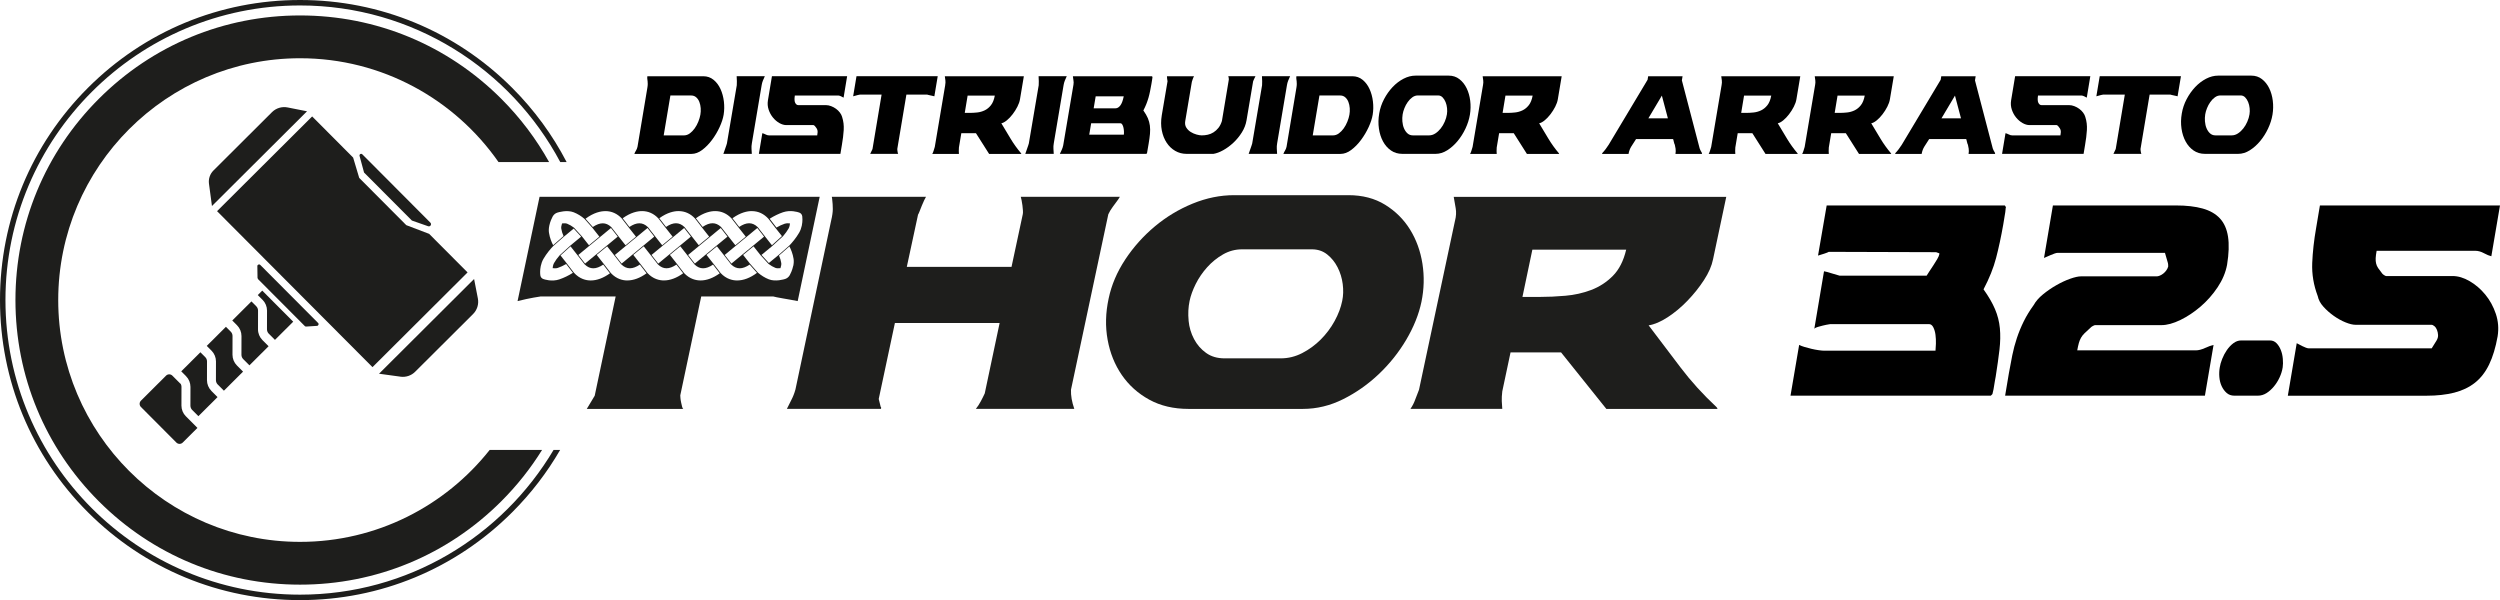 <?xml version="1.0" encoding="UTF-8"?>
<svg id="Camada_1" data-name="Camada 1" xmlns="http://www.w3.org/2000/svg" viewBox="0 0 1264.05 303.43">
  <defs>
    <style>
      .cls-1 {
        fill: #1e1e1c;
      }
    </style>
  </defs>
  <g>
    <path d="m924.69,127.33c-.36.23-1.16.55-2.39.95-1.23.4-2.25.72-3.07.95l4.37-25.34h90.1l.55.86c-.09.12-.16.55-.21,1.29-.05.75-.16,1.58-.34,2.5l-.82,5c-1.09,6.21-2.3,11.84-3.62,16.89-1.32,5.06-3.44,10.34-6.35,15.86,2.55,3.56,4.48,6.9,5.8,10,1.32,3.1,2.14,6.32,2.46,9.65.32,3.33.25,6.95-.2,10.86-.46,3.91-1.09,8.45-1.91,13.62l-.41,2.24c-.18,1.38-.41,2.76-.68,4.14-.27,1.38-.46,2.18-.55,2.41l-.82.86h-101.29l4.37-25.68c.64.34,1.52.69,2.66,1.03,1.14.34,2.32.66,3.55.95,1.23.29,2.43.52,3.62.69,1.18.17,2.18.26,3,.26h56.11c.09-.8.16-1.98.21-3.53.04-1.55-.02-3.04-.21-4.48-.18-1.44-.55-2.7-1.09-3.79-.55-1.09-1.28-1.64-2.18-1.64h-49.96c-.18,0-.84.12-1.98.34-1.14.23-2.41.55-3.82.95-1.41.4-2.16.78-2.25,1.12l4.91-29.13c.45.12.96.23,1.5.34.55.12,1.32.34,2.32.69,1,.34,2.37.75,4.1,1.21h43.96c.27-.46.73-1.18,1.37-2.15.64-.97,1.32-2.01,2.05-3.1.73-1.09,1.39-2.15,1.98-3.19.59-1.03.93-1.84,1.02-2.41.09-.34.04-.52-.14-.52l-1.5-.52-54.2-.17Z"/>
    <path d="m1119.22,174.39l-4.37,25.68h-101.02l1.91-11.38c.55-3.1,1.11-6.12,1.71-9.05.59-2.93,1.37-5.83,2.32-8.71.96-2.87,2.12-5.69,3.48-8.45,1.36-2.76,3.05-5.52,5.05-8.27,1-1.84,2.55-3.62,4.64-5.34,2.09-1.72,4.35-3.28,6.76-4.65,2.41-1.38,4.75-2.47,7.03-3.28,2.27-.8,4.1-1.21,5.46-1.21h38.36c.36,0,.84-.11,1.43-.34.59-.23,1.18-.57,1.78-1.03.59-.46,1.11-1,1.57-1.64.46-.63.77-1.29.96-1.98,0-.8-.05-1.38-.14-1.72l-1.5-5.17h-54.33c-.36,0-.87.12-1.5.34-.64.23-1.3.49-1.98.78-.68.29-1.34.58-1.98.86-.64.29-1.09.49-1.37.6l4.5-26.55h62.25c5.28,0,9.76.52,13.45,1.55,3.69,1.03,6.6,2.7,8.74,5,2.14,2.3,3.5,5.37,4.1,9.22.59,3.85.43,8.59-.48,14.22-.73,3.91-2.32,7.7-4.78,11.38-2.46,3.68-5.32,6.92-8.6,9.74-3.28,2.82-6.69,5.08-10.24,6.81-3.55,1.72-6.74,2.59-9.56,2.59h-33.58c-.18,0-.55.15-1.09.43-.55.29-.91.55-1.09.78-1.28,1.15-2.3,2.1-3.07,2.84-.77.75-1.39,1.52-1.84,2.33-.46.81-.82,1.7-1.09,2.67-.27.98-.55,2.21-.82,3.71h59.93c1.37,0,2.94-.4,4.71-1.21,1.77-.8,3.21-1.32,4.3-1.55Z"/>
    <path d="m1122.36,185.76c.18-1.26.59-2.7,1.23-4.31.64-1.61,1.43-3.1,2.39-4.48.96-1.38,2.05-2.53,3.28-3.45,1.23-.92,2.53-1.38,3.89-1.38h14.61c1.27,0,2.37.46,3.28,1.38.91.92,1.64,2.07,2.18,3.45.55,1.38.89,2.87,1.02,4.48.14,1.61.11,3.05-.07,4.31-.27,1.72-.8,3.42-1.57,5.08-.77,1.67-1.73,3.19-2.87,4.57-1.14,1.38-2.39,2.5-3.75,3.36-1.37.86-2.82,1.29-4.37,1.29h-11.88c-1.55,0-2.85-.46-3.89-1.38-1.05-.92-1.89-2.07-2.53-3.45-.64-1.38-1.02-2.9-1.16-4.57-.14-1.66-.07-3.3.21-4.91Z"/>
    <path d="m1255.93,128.02c-1.5-.8-2.94-1.21-4.3-1.21h-49.96c-.27,1.5-.43,2.73-.48,3.71-.05.98.02,1.87.21,2.67.18.81.52,1.58,1.02,2.33.5.75,1.21,1.7,2.12,2.84.18.23.5.49.96.78.46.29.77.43.96.43h33.58c2.82,0,5.71.86,8.67,2.59,2.96,1.72,5.6,3.99,7.92,6.81,2.32,2.82,4.09,6.06,5.32,9.74,1.23,3.68,1.52,7.47.89,11.38-1,5.63-2.44,10.37-4.3,14.22-1.87,3.85-4.26,6.92-7.17,9.22-2.91,2.3-6.39,3.96-10.44,5-4.05,1.03-8.71,1.55-13.99,1.55h-70.17l4.5-26.55c.27.12.66.32,1.16.6.5.29,1.05.58,1.64.86.59.29,1.18.55,1.77.78.59.23,1.07.35,1.43.35h62.25l2.46-3.96c.55-.92.8-1.84.75-2.76-.05-.92-.23-1.78-.55-2.59-.32-.8-.75-1.44-1.3-1.9-.55-.46-1.05-.69-1.5-.69h-38.36c-1.37,0-3.05-.4-5.05-1.21-2-.8-3.98-1.9-5.94-3.28-1.96-1.38-3.71-2.93-5.26-4.65-1.55-1.72-2.5-3.5-2.87-5.34-2.09-5.52-3.03-11.09-2.8-16.72.23-5.63.89-11.55,1.98-17.75l1.91-11.38h91.05l-4.37,25.68c-1-.23-2.25-.75-3.75-1.55Z"/>
  </g>
  <g>
    <path class="cls-1" d="m202.5,190.45l-10.86-1.49,48.07-47.9,1.91,9.83c.56,2.87-.35,5.83-2.43,7.9l-29.3,29.19c-1.94,1.94-4.68,2.85-7.4,2.48"/>
    <path class="cls-1" d="m105.66,92.9l1.51,11.27,48.07-47.9-9.85-1.95c-2.85-.56-5.8.33-7.86,2.38l-29.6,29.5c-1.76,1.76-2.6,4.23-2.27,6.7"/>
    <path class="cls-1" d="m154.12,164.87l-23.66-23.74-.25-.6-.09-5.96c-.01-.78.93-1.17,1.48-.62l29.24,29.35c.53.53.18,1.43-.56,1.47l-5.5.35c-.25.02-.49-.07-.67-.25"/>
    <path class="cls-1" d="m208.25,111.5l-24.18-24.27-2.27-8.4c-.22-.82.79-1.41,1.39-.8l34.42,34.55c.82.83-.04,2.2-1.14,1.81l-8.21-2.88Z"/>
    <path class="cls-1" d="m132.78,151.63c1.43,1.44,2.23,3.39,2.23,5.41l-.02,9.48c0,.83.33,1.62.91,2.2l3.12,3.13,9.23-9.2-15.65-15.71-2.26,2.25,2.43,2.44Z"/>
    <path class="cls-1" d="m119.78,184.78c-1.43-1.44-2.23-3.39-2.23-5.42l.02-9.48c0-.82-.32-1.62-.91-2.2l-2.43-2.44-9.69,9.65,2.43,2.44c1.43,1.44,2.23,3.39,2.23,5.41l-.02,9.48c0,.82.32,1.62.91,2.2l3.12,3.13,9.68-9.65-3.12-3.13Z"/>
    <path class="cls-1" d="m106.88,197.64c-1.43-1.44-2.23-3.39-2.23-5.42l.02-9.47c0-.83-.32-1.62-.91-2.2l-2.44-2.44-9.68,9.65,2.43,2.44c1.43,1.44,2.23,3.39,2.23,5.42l-.02,9.48c0,.82.32,1.62.91,2.2l3.12,3.13,9.68-9.65-3.12-3.13Z"/>
    <path class="cls-1" d="m93.97,210.49c-1.43-1.44-2.23-3.39-2.23-5.41l.02-9.48c0-.67-.22-1.31-.61-1.84l.13.32-4.12-4.14c-.89-.89-2.32-.89-3.21,0l-12.68,12.64c-.89.89-.89,2.32,0,3.21l17.91,17.98c.89.89,2.32.89,3.21,0l7.44-7.41-5.85-5.88Z"/>
    <path class="cls-1" d="m132.68,171.93c-1.43-1.44-2.24-3.39-2.23-5.42l.02-9.47c0-.83-.32-1.62-.91-2.2l-2.44-2.44-9.68,9.65,2.43,2.44c1.43,1.44,2.23,3.39,2.23,5.42l-.02,9.48c0,.83.32,1.62.91,2.2l3.12,3.13,9.69-9.65-3.12-3.13Z"/>
    <path class="cls-1" d="m279.89,227.51c-25.98,43.76-73.7,73.16-128.18,73.16C69.58,300.67,2.76,233.85,2.76,151.71S69.58,2.76,151.71,2.76c56.93,0,106.5,32.11,131.56,79.17h3.22c-7.09-13.66-16.31-26.3-27.51-37.5C230.34,15.78,192.24,0,151.71,0S73.09,15.78,44.44,44.43,0,111.19,0,151.71s15.78,78.62,44.44,107.28c28.65,28.66,66.75,44.44,107.28,44.44s78.62-15.78,107.28-44.44c9.54-9.54,17.64-20.12,24.21-31.49h-3.31Z"/>
    <polygon class="cls-1" points="157.83 58.87 178.55 79.67 181.62 89.94 205.42 113.84 216.98 118.24 236.41 137.74 188.34 185.64 109.75 106.77 157.83 58.87"/>
    <path class="cls-1" d="m247.58,227.51c-22.41,28.29-57.06,46.47-95.87,46.47-67.42,0-122.27-54.85-122.27-122.27S84.3,29.45,151.72,29.45c41.49,0,78.22,20.79,100.33,52.48h25.58c-6.44-11.58-14.53-22.34-24.16-31.97-27.18-27.18-63.31-42.15-101.75-42.15s-74.57,14.97-101.75,42.15C22.78,77.14,7.81,113.28,7.81,151.71s14.97,74.57,42.15,101.75c27.18,27.18,63.32,42.15,101.75,42.15s74.57-14.97,101.75-42.15c7.94-7.94,14.84-16.66,20.62-25.96h-26.51Z"/>
    <path class="cls-1" d="m468.2,99.52c-.22.33-.53.92-.92,1.75-.39.84-.78,1.73-1.17,2.67-.39.95-.75,1.86-1.09,2.75-.34.89-.61,1.5-.84,1.84l-5.68,26.39h52.95l5.68-26.56c.11-.45.14-1.08.08-1.92-.06-.84-.14-1.7-.25-2.59s-.25-1.75-.42-2.59c-.17-.83-.31-1.42-.42-1.75h50.11l-.84,1.33c-.89,1.23-1.81,2.48-2.76,3.76-.95,1.28-1.7,2.53-2.25,3.76l-18.87,88.69c-.11,2.9.44,6.13,1.67,9.69h-49.77c.89-1.11,1.73-2.39,2.5-3.84.78-1.45,1.45-2.79,2-4.01l7.52-35.58h-52.95l-8.18,38.42,1,4.01c.22,0,.28.34.17,1h-47.61c.56-1.23,1.28-2.67,2.17-4.34.89-1.67,1.62-3.51,2.17-5.51l18.04-85.36c.56-2.34.84-4.29.84-5.85s-.11-3.28-.34-5.18l-.16-1h47.6Z"/>
    <path class="cls-1" d="m568.96,131.17c4.18-6.29,9.16-11.86,14.95-16.7,5.79-4.84,12.17-8.68,19.13-11.53,6.96-2.84,13.94-4.26,20.96-4.26h57.79c7.13,0,13.31,1.62,18.54,4.84,5.23,3.23,9.44,7.41,12.61,12.53,3.17,5.12,5.26,10.88,6.27,17.29,1,6.4.83,12.83-.5,19.29-1.34,6.35-3.9,12.72-7.68,19.13-3.78,6.4-8.41,12.19-13.86,17.37-5.46,5.18-11.47,9.41-18.04,12.69-6.57,3.28-13.36,4.93-20.38,4.93h-57.79c-7.57,0-14.2-1.56-19.88-4.68-5.68-3.12-10.3-7.27-13.86-12.44-3.56-5.18-5.96-11.11-7.18-17.79-1.23-6.68-1.06-13.64.5-20.88,1.45-6.9,4.26-13.5,8.43-19.79m31.99,30.9c.33,3.4,1.25,6.51,2.76,9.35,1.5,2.84,3.53,5.18,6.1,7.02,2.56,1.84,5.68,2.75,9.35,2.75h28.4c3.78,0,7.41-.89,10.86-2.67,3.45-1.78,6.57-4.06,9.36-6.85s5.12-5.9,7.02-9.36c1.89-3.45,3.17-6.85,3.84-10.19.56-2.67.64-5.51.25-8.52-.39-3.01-1.25-5.82-2.59-8.44s-3.09-4.79-5.26-6.51c-2.17-1.73-4.76-2.59-7.77-2.59h-35.24c-3.45,0-6.68.86-9.69,2.59-3.01,1.73-5.68,3.9-8.02,6.51-2.34,2.62-4.26,5.43-5.76,8.44-1.5,3.01-2.53,5.85-3.09,8.52-.67,3.23-.84,6.54-.5,9.94"/>
    <path class="cls-1" d="m735.7,111.55c.56-2.23.67-4.31.33-6.26-.33-1.95-.67-3.87-1-5.76h137.8l-6.68,31.57c-.67,3.34-2.2,6.85-4.59,10.52-2.4,3.68-5.18,7.16-8.35,10.44-3.17,3.29-6.51,6.07-10.02,8.35-3.51,2.28-6.71,3.65-9.61,4.09,5.57,7.35,10.97,14.48,16.2,21.38,5.23,6.9,11.25,13.53,18.04,19.87.45.45.61.78.5,1h-56.12l-22.89-28.57h-25.55l-4.18,19.71c-.22,1.9-.31,3.54-.25,4.93.06,1.39.14,2.7.25,3.92h-46.44c1-1.45,1.78-2.95,2.34-4.51.56-1.56,1.23-3.28,2-5.18l18.21-85.52Zm34.08,38.58h8.85c4.01,0,8.3-.19,12.86-.59,4.56-.39,8.91-1.36,13.03-2.92,4.12-1.56,7.77-3.92,10.94-7.1,3.17-3.17,5.43-7.6,6.77-13.28h-47.44l-5.01,23.88Z"/>
    <path class="cls-1" d="m272.81,99.52l-5.27,24.99-5.85,27.73c3.12-.78,5.82-1.36,8.1-1.76,2.28-.39,3.48-.59,3.59-.59h37.91l-10.59,50.18-4.01,6.68h48.77c-.22-.11-.42-.5-.59-1.17-.17-.67-.33-1.39-.5-2.17-.17-.78-.28-1.5-.33-2.17-.05-.67-.08-1.11-.08-1.33l10.05-47.48h.01s.54-2.53.54-2.53h36.41c.33.11.95.25,1.84.42.89.17,1.95.36,3.17.58,1.23.23,2.5.45,3.84.67,1.33.22,2.5.45,3.51.67l5.27-24.99,5.85-27.73h-141.65Zm107.27,7.22c3.31,0,6.18,1.34,8.53,3.97l3.64,4.73.09.11h0l3.02,3.83-5.07,4.61-3.53-4.48-3.73-4.79-.02.02c-1.29-1.24-2.72-1.86-4.24-1.86s-3.21.63-5.02,1.86l-3.4-4.39c4.12-2.98,7.56-3.62,9.73-3.62m-52.67,8.55l3.4,4.36h0s-16.5,13.63-16.5,13.63l-3.41-4.37,16.5-13.62Zm-20.36,8.72l-5.94,4.91-5.29,4.36-3.41-4.37,5.27-4.35,1.85-1.52,9.39-7.75,3.41,4.37-5.27,4.35Zm27.63.55l5.26-4.34,5.98-4.93,3.4,4.37-16.5,13.62-3.4-4.37,5.27-4.35Zm29.74-9.27l3.4,4.37-5.27,4.35-5.94,4.9-5.29,4.37-.21-.27-3.19-4.09,16.5-13.62Zm7.27,9.27l3.12-2.58,8.11-6.69,3.4,4.37-5.27,4.35-5.94,4.9-5.29,4.37-1.83-2.35-1.57-2.02,5.27-4.35Zm-10.11-17.82c3.2,0,6.01,1.26,8.33,3.75l3.71,4.79,3.45,4.38-2.6,2.14-2.67,2.2-3.53-4.48-3.73-4.79h-.02c-1.29-1.22-2.71-1.85-4.24-1.85s-3.21.63-5.02,1.86l-1.52-1.96-1.88-2.43c4.12-2.98,7.56-3.61,9.72-3.61m-18.5,0c3.2,0,6.01,1.26,8.33,3.74l3.71,4.79,3.45,4.38-2.6,2.14-2.67,2.2-3.53-4.48-3.73-4.79-.02.02c-1.29-1.24-2.72-1.86-4.24-1.86s-3.21.63-5.02,1.86l-3.4-4.4c4.12-2.98,7.56-3.61,9.73-3.61m-18.5,0c3.2,0,6.01,1.26,8.33,3.75l3.71,4.79h0l3.45,4.38-5.27,4.35-3.54-4.48-3.63-4.64-.11-.14-.02.02c-1.29-1.24-2.71-1.86-4.24-1.86s-3.21.63-5.02,1.86l-3.41-4.4c4.12-2.98,7.56-3.62,9.73-3.62m-18.5,0c3.2,0,6.01,1.26,8.33,3.75l3.71,4.8h0s3.45,4.38,3.45,4.38l-2.47,2.04-2.8,2.31-3.53-4.48-2.47-3.17-1.26-1.62-.02.02c-1.29-1.24-2.72-1.86-4.24-1.86s-3.21.63-5.02,1.86l-1.4-1.58-2.3-2.6c4.24-3.17,7.79-3.84,10.03-3.84m-28.34,7.34c.45-2.13,1.34-3.91,1.66-4.52l.09-.16c.5-.9,1.34-1.59,2.3-1.9.49-.16,4.91-1.51,8.3-.17,1.95.77,3.8,1.91,5.51,3.39l3.92,4.43,3.55,4.5-1.64,1.35-3.63,3-3.43-4.35h.01s-4.21-4.62-4.21-4.62l-.02.02c-1.09-.83-2.23-1.49-3.39-1.95-.57-.22-1.38-.28-2.4-.16l-.16.02-.05.15c-.33.98-.45,1.82-.36,2.43.19,1.26.58,2.54,1.15,3.81l-5.25,4.62c-.76-1.45-1.71-3.68-2.11-6.31-.17-1.07-.11-2.28.17-3.59m5.17,27.16c-3.97,1.35-7.81-.01-8.23-.17-.83-.31-1.37-1-1.49-1.9v-.1c-.08-.54-.24-2.37.23-4.57h0c.28-1.32.73-2.53,1.35-3.6,1.59-2.75,3.57-5.05,4.96-6.49l1.55-1.36,4.02-3.53,4.78-3.94,3.74,4.09-5.25,4.34h0s-.17.14-.17.14h0s-5.39,4.9-5.39,4.9h0s-.15.14-.15.14v.02c-1.09,1.26-2.02,2.54-2.74,3.8-.23.4-.41.89-.53,1.46-.06.3-.11.63-.14.97v.15s.13.02.13.02c.97.12,1.8.07,2.47-.16,1.36-.46,2.77-1.12,4.21-1.95l3.42,4.45c-2.27,1.42-4.54,2.52-6.75,3.27m15.74.59c-2.27,0-5.59-.69-8.52-3.97l-2.6-3.38-1.13-1.47-3.02-3.83,5.07-4.6,3.52,4.47,3.73,4.79.02-.02c1.29,1.23,2.71,1.86,4.23,1.86s3.22-.63,5.03-1.86l3.4,4.39c-3.31,2.4-6.59,3.62-9.73,3.62m18.5,0c-2.2,0-5.43-.65-8.32-3.75l-2.4-3.1-1.31-1.69-3.45-4.38,5.27-4.35,3.53,4.48,3.74,4.79.02-.02c1.29,1.23,2.71,1.86,4.23,1.86s3.22-.63,5.03-1.86l1.78,2.3,1.62,2.09c-3.31,2.4-6.59,3.62-9.74,3.62m18.5,0c-2.2,0-5.43-.65-8.32-3.75l-.9-1.16-2.81-3.63-3.45-4.38,5.27-4.35,3.53,4.48,3.74,4.79h.02c1.29,1.22,2.71,1.85,4.23,1.85s3.22-.63,5.03-1.86l1.81,2.33,1.59,2.06c-3.31,2.4-6.59,3.62-9.74,3.62m18.5,0c-2.2,0-5.43-.65-8.32-3.75l-.84-1.08-2.87-3.71h0s-3.45-4.38-3.45-4.38l5.27-4.35,3.53,4.48,3.46,4.44.17.22.11.14h.02c1.29,1.22,2.71,1.85,4.23,1.85s3.22-.63,5.03-1.86l3.4,4.39c-3.31,2.4-6.59,3.62-9.74,3.62m18.5,0c-2.2,0-5.43-.65-8.32-3.75l-1.7-2.2-2-2.59h0l-3.45-4.38,2.52-2.08,2.75-2.27,3.54,4.48,3.62,4.65.11.14h.02c1.29,1.22,2.71,1.85,4.23,1.85s3.22-.63,5.04-1.87l2.43,2.74,1.27,1.44c-3.42,2.55-6.79,3.84-10.04,3.84m28.35-7.34c-.47,2.23-1.43,4.09-1.71,4.6l-.04.08c-.5.89-1.34,1.59-2.3,1.9-.49.16-4.91,1.52-8.3.17-1.95-.77-3.8-1.91-5.51-3.39l-.34-.39-3.57-4.04-3.55-4.5,5.27-4.35,3.43,4.35h-.01s.13.14.13.14l3.98,4.35.11.12.02-.02c1.09.83,2.23,1.49,3.39,1.95.57.22,1.38.28,2.4.16l.16-.02.05-.15c.33-.98.45-1.82.36-2.43-.19-1.26-.58-2.54-1.14-3.81l5.25-4.61c.76,1.45,1.71,3.67,2.12,6.31.16,1.07.11,2.28-.17,3.59m4.33-20.41c-.28,1.32-.73,2.52-1.35,3.59-1.59,2.75-3.57,5.05-4.96,6.49l-5.57,4.89-4.78,3.94-.45-.5-3.28-3.59,5.26-4.34h0s.17-.15.17-.15l5.39-4.9.15-.14v-.02c1.09-1.26,2.01-2.54,2.74-3.8.23-.4.41-.89.53-1.45.07-.31.11-.63.14-.98v-.15s-.13-.02-.13-.02c-.97-.12-1.8-.07-2.47.16-1.36.46-2.77,1.11-4.21,1.95l-.07-.09-3.36-4.37c2.27-1.42,4.54-2.52,6.75-3.27,3.78-1.28,7.44-.11,8.15.14l.08.03c.83.31,1.38,1,1.5,1.9.05.36.27,2.31-.23,4.68"/>
  </g>
  <g>
    <path d="m355.62,38.55c1.97,0,3.69.6,5.16,1.8,1.47,1.2,2.64,2.75,3.51,4.65.87,1.9,1.44,4,1.72,6.3.27,2.3.23,4.54-.12,6.7-.32,1.92-1.01,4.02-2.06,6.3-1.05,2.28-2.32,4.43-3.83,6.45s-3.15,3.7-4.94,5.05c-1.79,1.35-3.61,2.02-5.45,2.02h-28.87c.19-.57.47-1.13.82-1.68.35-.55.61-1.19.77-1.93l4.99-29.84c.13-.77.19-1.41.19-1.9,0-.53-.02-1-.07-1.41-.05-.41-.1-.8-.15-1.16-.05-.37-.04-.81.02-1.35h28.28Zm-20.05,29.91h10.22c1.07,0,2.06-.34,2.98-1.01.92-.67,1.74-1.52,2.47-2.54.73-1.02,1.34-2.15,1.84-3.39.5-1.24.85-2.42,1.04-3.52.19-1.06.25-2.16.17-3.3-.08-1.14-.31-2.19-.68-3.15-.37-.96-.9-1.74-1.6-2.35-.69-.61-1.54-.92-2.54-.92h-10.51l-3.39,20.18Z"/>
    <path d="m372.57,40.93c0-.77-.03-1.57-.1-2.39h14.24c-.39.82-.72,1.57-.99,2.26-.27.69-.48,1.45-.61,2.26l-4.94,29.29c-.19,1.06-.26,2.03-.19,2.9.06.88.11,1.72.15,2.54h-14.38c.1-.24.23-.63.41-1.16.18-.53.36-1.07.56-1.62s.37-1.06.53-1.53c.16-.47.26-.78.29-.95l4.99-29.42c.03-.73.05-1.47.05-2.2Z"/>
    <path d="m387.05,67.96c.61.33,1.19.49,1.74.49h24.41c.1-.61.16-1.11.19-1.5.03-.39,0-.74-.07-1.07-.08-.33-.22-.65-.41-.98-.19-.33-.48-.71-.87-1.16-.07-.08-.19-.18-.36-.31-.18-.12-.3-.18-.36-.18h-13.71c-1.16,0-2.35-.35-3.56-1.04-1.21-.69-2.29-1.62-3.24-2.78-.95-1.16-1.68-2.5-2.18-4.01-.5-1.51-.62-3.06-.36-4.65l2.03-12.23h38.02l-1.79,10.82c-.13-.04-.3-.12-.51-.24-.21-.12-.44-.24-.68-.37-.24-.12-.48-.22-.73-.31-.24-.08-.43-.12-.56-.12h-22.18c-.26,1.75-.19,3,.22,3.73.4.73.91,1.1,1.53,1.1h13.95c.87,0,1.76.17,2.66.52.9.35,1.73.79,2.49,1.35.76.55,1.41,1.19,1.96,1.93.55.73.92,1.47,1.11,2.2.68,2.08.94,4.29.8,6.64-.15,2.34-.44,4.8-.9,7.37l-.77,4.65h-41.22l1.74-10.46c.45.08.98.29,1.6.61Z"/>
    <path d="m445.75,47.84h-10.99s-.38.07-1.04.21c-.66.14-1.45.36-2.35.64l1.69-10.15h41.07l-1.7,10.15c-.29-.08-.63-.16-1.02-.24-.39-.08-.76-.16-1.11-.24-.36-.08-.66-.15-.92-.21-.26-.06-.44-.11-.53-.15h-10.56l-4.6,27.46c0,.08,0,.24.02.49.02.24.05.51.1.79.05.29.1.55.15.79s.1.39.17.43h-14.14l1.16-2.45,4.6-27.52Z"/>
    <path d="m477.91,42.95c.16-.81.19-1.58.1-2.29-.1-.71-.19-1.42-.29-2.11h39.96l-1.94,11.56c-.19,1.22-.64,2.51-1.33,3.85-.69,1.35-1.5,2.62-2.42,3.82-.92,1.2-1.89,2.22-2.91,3.06-1.02.84-1.95,1.34-2.78,1.5,1.61,2.69,3.18,5.3,4.7,7.83,1.52,2.53,3.26,4.95,5.23,7.28.13.16.18.29.15.37h-16.27l-6.64-10.46h-7.41l-1.21,7.22c-.06.69-.09,1.29-.07,1.8.02.51.04.99.07,1.44h-13.46c.29-.53.52-1.08.68-1.65.16-.57.35-1.2.58-1.9l5.28-31.31Zm9.88,14.13h2.57c1.16,0,2.4-.07,3.73-.21,1.32-.14,2.58-.5,3.78-1.07,1.19-.57,2.25-1.44,3.17-2.6.92-1.16,1.57-2.78,1.96-4.86h-13.75l-1.45,8.75Z"/>
    <path d="m525.23,40.93c0-.77-.03-1.57-.1-2.39h14.24c-.39.82-.72,1.57-.99,2.26-.27.69-.48,1.45-.61,2.26l-4.94,29.29c-.19,1.06-.26,2.03-.19,2.9.06.88.11,1.72.15,2.54h-14.38c.1-.24.23-.63.41-1.16.18-.53.36-1.07.56-1.62s.37-1.06.53-1.53c.16-.47.26-.78.29-.95l4.99-29.42c.03-.73.05-1.47.05-2.2Z"/>
    <path d="m582.47,38.55l.24.37s-.02.21-.05.52c-.03.31-.08.64-.15,1.01l-.34,2.08c-.23,1.26-.45,2.47-.68,3.61-.23,1.14-.49,2.24-.8,3.3-.31,1.06-.67,2.12-1.09,3.18-.42,1.06-.92,2.14-1.5,3.24,1,1.39,1.76,2.69,2.28,3.91.52,1.22.85,2.48,1.02,3.76.16,1.28.18,2.66.05,4.13-.13,1.47-.36,3.14-.68,5.01l-.82,4.77-.34.37h-43.73c.32-.69.65-1.39.97-2.08.32-.69.56-1.45.73-2.26l5.18-30.64c.13-.82.13-1.53,0-2.14-.13-.61-.23-1.32-.29-2.14h40Zm-31.72,29.54h17.48c.06-.37.09-.87.07-1.5-.02-.63-.09-1.26-.22-1.9-.13-.63-.32-1.18-.58-1.65-.26-.47-.58-.7-.97-.7h-14.82l-.97,5.75Zm2.23-13.33h11.09c.84,0,1.62-.46,2.35-1.38s1.32-2.48,1.77-4.68h-14.19l-1.02,6.05Z"/>
    <path d="m590.15,40.02c-.05-.41-.09-.9-.12-1.47h13.71c-.19.29-.41.75-.65,1.41-.24.65-.4,1.12-.46,1.41l-3.34,19.81c-.23,1.31-.05,2.42.53,3.33.58.92,1.33,1.66,2.25,2.23.92.57,1.9,1,2.93,1.28,1.03.29,1.92.43,2.66.43,1,0,2.01-.11,3.03-.34,1.02-.22,1.98-.62,2.88-1.19.9-.57,1.73-1.31,2.47-2.23.74-.92,1.34-2.09,1.79-3.52l3.39-20.3c.06-.37.1-.65.12-.86.02-.2-.04-.57-.17-1.1l-.15-.37h13.75l-.05.18c-.26.41-.47.83-.63,1.25-.16.43-.32.81-.48,1.13l-3.34,19.75c-.36,2.12-1.14,4.15-2.35,6.08-1.21,1.94-2.63,3.67-4.26,5.2-1.63,1.53-3.34,2.79-5.13,3.79-1.79,1-3.45,1.62-4.96,1.87h-13.66c-2.07,0-3.96-.5-5.69-1.5-1.73-1-3.17-2.37-4.33-4.13-1.16-1.75-1.98-3.81-2.45-6.18-.47-2.36-.48-4.93-.02-7.71l2.91-17.18c-.07-.33-.12-.69-.17-1.1Z"/>
    <path d="m638.17,40.93c0-.77-.03-1.57-.1-2.39h14.24c-.39.82-.72,1.57-.99,2.26-.27.69-.48,1.45-.61,2.26l-4.94,29.29c-.19,1.06-.26,2.03-.19,2.9.06.88.11,1.72.15,2.54h-14.38c.1-.24.23-.63.41-1.16.18-.53.36-1.07.56-1.62s.37-1.06.53-1.53c.16-.47.26-.78.29-.95l4.99-29.42c.03-.73.05-1.47.05-2.2Z"/>
    <path d="m683.79,38.55c1.97,0,3.69.6,5.16,1.8,1.47,1.2,2.64,2.75,3.51,4.65s1.45,4,1.72,6.3c.28,2.3.23,4.54-.12,6.7-.32,1.92-1.01,4.02-2.06,6.3-1.05,2.28-2.33,4.43-3.83,6.45-1.5,2.02-3.15,3.7-4.94,5.05-1.79,1.35-3.61,2.02-5.45,2.02h-28.87c.19-.57.47-1.13.82-1.68.35-.55.61-1.19.77-1.93l4.99-29.84c.13-.77.19-1.41.19-1.9,0-.53-.02-1-.07-1.41-.05-.41-.1-.8-.15-1.16-.05-.37-.04-.81.02-1.35h28.28Zm-20.05,29.91h10.22c1.06,0,2.06-.34,2.98-1.01.92-.67,1.74-1.52,2.47-2.54.73-1.02,1.34-2.15,1.84-3.39.5-1.24.85-2.42,1.04-3.52.19-1.06.25-2.16.17-3.3-.08-1.14-.31-2.19-.68-3.15-.37-.96-.9-1.74-1.6-2.35-.7-.61-1.54-.92-2.54-.92h-10.51l-3.39,20.18Z"/>
    <path d="m699.8,50.14c1.21-2.3,2.66-4.34,4.33-6.12,1.68-1.77,3.53-3.18,5.54-4.22s4.04-1.56,6.08-1.56h16.76c2.07,0,3.86.59,5.38,1.77,1.52,1.18,2.74,2.71,3.66,4.59.92,1.88,1.53,3.99,1.82,6.33.29,2.34.24,4.7-.15,7.06-.39,2.32-1.13,4.66-2.23,7-1.1,2.34-2.44,4.46-4.02,6.36-1.58,1.9-3.33,3.45-5.23,4.65-1.91,1.2-3.88,1.8-5.91,1.8h-16.76c-2.2,0-4.12-.57-5.76-1.71-1.65-1.14-2.99-2.66-4.02-4.56-1.03-1.9-1.73-4.07-2.08-6.51-.36-2.45-.31-4.99.15-7.64.42-2.53,1.23-4.94,2.45-7.25Zm9.28,11.31c.1,1.24.36,2.39.8,3.42.44,1.04,1.02,1.9,1.77,2.57.74.67,1.65,1.01,2.71,1.01h8.23c1.1,0,2.15-.33,3.15-.98,1-.65,1.9-1.49,2.71-2.51.81-1.02,1.49-2.16,2.03-3.42.55-1.26.92-2.51,1.11-3.73.16-.98.19-2.02.07-3.12-.11-1.1-.36-2.13-.75-3.09-.39-.96-.9-1.75-1.53-2.39-.63-.63-1.38-.95-2.25-.95h-10.22c-1,0-1.94.32-2.81.95-.87.63-1.65,1.43-2.32,2.39-.68.96-1.24,1.99-1.67,3.09-.44,1.1-.74,2.14-.9,3.12-.19,1.18-.24,2.4-.14,3.64Z"/>
    <path d="m749.85,42.95c.16-.81.19-1.58.1-2.29-.1-.71-.19-1.42-.29-2.11h39.96l-1.94,11.56c-.19,1.22-.64,2.51-1.33,3.85-.69,1.35-1.5,2.62-2.42,3.82-.92,1.2-1.89,2.22-2.91,3.06-1.02.84-1.95,1.34-2.79,1.5,1.61,2.69,3.18,5.3,4.7,7.83,1.52,2.53,3.26,4.95,5.23,7.28.13.16.18.29.14.37h-16.27l-6.64-10.46h-7.41l-1.21,7.22c-.07.69-.09,1.29-.07,1.8.02.51.04.99.07,1.44h-13.46c.29-.53.52-1.08.68-1.65.16-.57.35-1.2.58-1.9l5.28-31.31Zm9.88,14.13h2.57c1.16,0,2.41-.07,3.73-.21,1.32-.14,2.58-.5,3.78-1.07,1.19-.57,2.25-1.44,3.17-2.6s1.57-2.78,1.96-4.86h-13.75l-1.45,8.75Z"/>
    <path d="m811.84,75.4c.61-.79,1.13-1.54,1.55-2.23l19.66-32.84.29-1.77h17.39l-.34,2.08,8.77,33.57c.1.53.29,1.1.58,1.71.29.61.55,1.08.78,1.41l.05.12-.05.37h-13.37c.16-.94.18-1.83.05-2.69-.13-.86-.26-1.51-.39-1.96-.06-.08-.14-.24-.22-.49-.08-.24-.15-.51-.22-.79-.06-.28-.13-.54-.19-.76-.07-.22-.1-.38-.1-.46-.07-.24-.15-.37-.24-.37h-18.55c-.1,0-.19.12-.29.37-.78,1.18-1.5,2.31-2.18,3.39-.68,1.08-1.15,2.33-1.4,3.76h-13.37l.05-.37c.55-.57,1.13-1.25,1.74-2.05Zm31.48-15.56l-3.05-11.5-6.83,11.5h9.88Z"/>
    <path d="m870.49,42.95c.16-.81.19-1.58.1-2.29-.1-.71-.19-1.42-.29-2.11h39.96l-1.94,11.56c-.19,1.22-.64,2.51-1.33,3.85-.69,1.35-1.5,2.62-2.42,3.82-.92,1.2-1.89,2.22-2.91,3.06-1.02.84-1.95,1.34-2.79,1.5,1.61,2.69,3.18,5.3,4.7,7.83,1.52,2.53,3.26,4.95,5.23,7.28.13.16.18.29.14.37h-16.27l-6.64-10.46h-7.41l-1.21,7.22c-.07.69-.09,1.29-.07,1.8.02.51.04.99.07,1.44h-13.46c.29-.53.52-1.08.68-1.65.16-.57.35-1.2.58-1.9l5.28-31.31Zm9.88,14.13h2.57c1.16,0,2.41-.07,3.73-.21,1.32-.14,2.58-.5,3.78-1.07,1.19-.57,2.25-1.44,3.17-2.6s1.57-2.78,1.96-4.86h-13.75l-1.45,8.75Z"/>
    <path d="m917.76,42.95c.16-.81.19-1.58.1-2.29-.1-.71-.19-1.42-.29-2.11h39.96l-1.94,11.56c-.19,1.22-.64,2.51-1.33,3.85-.69,1.35-1.5,2.62-2.42,3.82-.92,1.2-1.89,2.22-2.91,3.06-1.02.84-1.95,1.34-2.79,1.5,1.61,2.69,3.18,5.3,4.7,7.83,1.52,2.53,3.26,4.95,5.23,7.28.13.16.18.29.14.37h-16.27l-6.64-10.46h-7.41l-1.21,7.22c-.07.69-.09,1.29-.07,1.8.02.51.04.99.07,1.44h-13.46c.29-.53.52-1.08.68-1.65.16-.57.35-1.2.58-1.9l5.28-31.31Zm9.88,14.13h2.57c1.16,0,2.41-.07,3.73-.21,1.32-.14,2.58-.5,3.78-1.07,1.19-.57,2.25-1.44,3.17-2.6s1.57-2.78,1.96-4.86h-13.75l-1.45,8.75Z"/>
    <path d="m960.04,75.4c.61-.79,1.13-1.54,1.55-2.23l19.66-32.84.29-1.77h17.39l-.34,2.08,8.77,33.57c.1.53.29,1.1.58,1.71.29.61.55,1.08.78,1.41l.05.12-.05.37h-13.37c.16-.94.18-1.83.05-2.69-.13-.86-.26-1.51-.39-1.96-.06-.08-.14-.24-.22-.49-.08-.24-.15-.51-.22-.79-.06-.28-.13-.54-.19-.76-.07-.22-.1-.38-.1-.46-.07-.24-.15-.37-.24-.37h-18.55c-.1,0-.19.12-.29.37-.78,1.18-1.5,2.31-2.18,3.39-.68,1.08-1.15,2.33-1.4,3.76h-13.37l.05-.37c.55-.57,1.13-1.25,1.74-2.05Zm31.48-15.56l-3.05-11.5-6.83,11.5h9.88Z"/>
    <path d="m1015.64,67.96c.61.33,1.19.49,1.74.49h24.41c.1-.61.16-1.11.19-1.5.03-.39,0-.74-.07-1.07-.08-.33-.22-.65-.41-.98-.19-.33-.48-.71-.87-1.16-.07-.08-.19-.18-.36-.31-.18-.12-.3-.18-.36-.18h-13.71c-1.16,0-2.35-.35-3.56-1.04-1.21-.69-2.29-1.62-3.25-2.78-.95-1.16-1.68-2.5-2.18-4.01-.5-1.51-.62-3.06-.36-4.65l2.03-12.23h38.02l-1.79,10.82c-.13-.04-.3-.12-.51-.24-.21-.12-.44-.24-.68-.37-.24-.12-.48-.22-.73-.31-.24-.08-.43-.12-.56-.12h-22.18c-.26,1.75-.19,3,.22,3.73.4.73.91,1.1,1.53,1.1h13.95c.87,0,1.76.17,2.66.52.9.35,1.74.79,2.49,1.35.76.55,1.41,1.19,1.96,1.93.55.73.92,1.47,1.11,2.2.68,2.08.94,4.29.8,6.64-.15,2.34-.44,4.8-.9,7.37l-.77,4.65h-41.22l1.74-10.46c.45.08.98.29,1.6.61Z"/>
    <path d="m1074.34,47.84h-10.99s-.38.07-1.04.21c-.66.14-1.45.36-2.35.64l1.7-10.15h41.07l-1.7,10.15c-.29-.08-.63-.16-1.02-.24-.39-.08-.76-.16-1.11-.24-.36-.08-.66-.15-.92-.21-.26-.06-.44-.11-.53-.15h-10.56l-4.6,27.46c0,.08,0,.24.02.49.02.24.05.51.1.79.05.29.1.55.15.79s.1.39.17.43h-14.14l1.16-2.45,4.6-27.52Z"/>
    <path d="m1105.6,50.14c1.21-2.3,2.66-4.34,4.33-6.12,1.68-1.77,3.53-3.18,5.54-4.22s4.04-1.56,6.08-1.56h16.76c2.07,0,3.86.59,5.38,1.77,1.52,1.18,2.74,2.71,3.66,4.59.92,1.88,1.53,3.99,1.82,6.33.29,2.34.24,4.7-.15,7.06-.39,2.32-1.13,4.66-2.23,7-1.1,2.34-2.44,4.46-4.02,6.36-1.58,1.9-3.33,3.45-5.23,4.65-1.91,1.2-3.88,1.8-5.91,1.8h-16.76c-2.2,0-4.12-.57-5.76-1.71-1.65-1.14-2.99-2.66-4.02-4.56-1.03-1.9-1.73-4.07-2.08-6.51-.36-2.45-.31-4.99.15-7.64.42-2.53,1.23-4.94,2.45-7.25Zm9.28,11.31c.1,1.24.36,2.39.8,3.42.44,1.04,1.02,1.9,1.77,2.57.74.67,1.65,1.01,2.71,1.01h8.23c1.1,0,2.15-.33,3.15-.98,1-.65,1.9-1.49,2.71-2.51.81-1.02,1.49-2.16,2.03-3.42.55-1.26.92-2.51,1.11-3.73.16-.98.19-2.02.07-3.12-.11-1.1-.36-2.13-.75-3.09-.39-.96-.9-1.75-1.53-2.39-.63-.63-1.38-.95-2.25-.95h-10.22c-1,0-1.94.32-2.81.95-.87.63-1.65,1.43-2.32,2.39-.68.96-1.24,1.99-1.67,3.09-.44,1.1-.74,2.14-.9,3.12-.19,1.18-.24,2.4-.14,3.64Z"/>
  </g>
</svg>